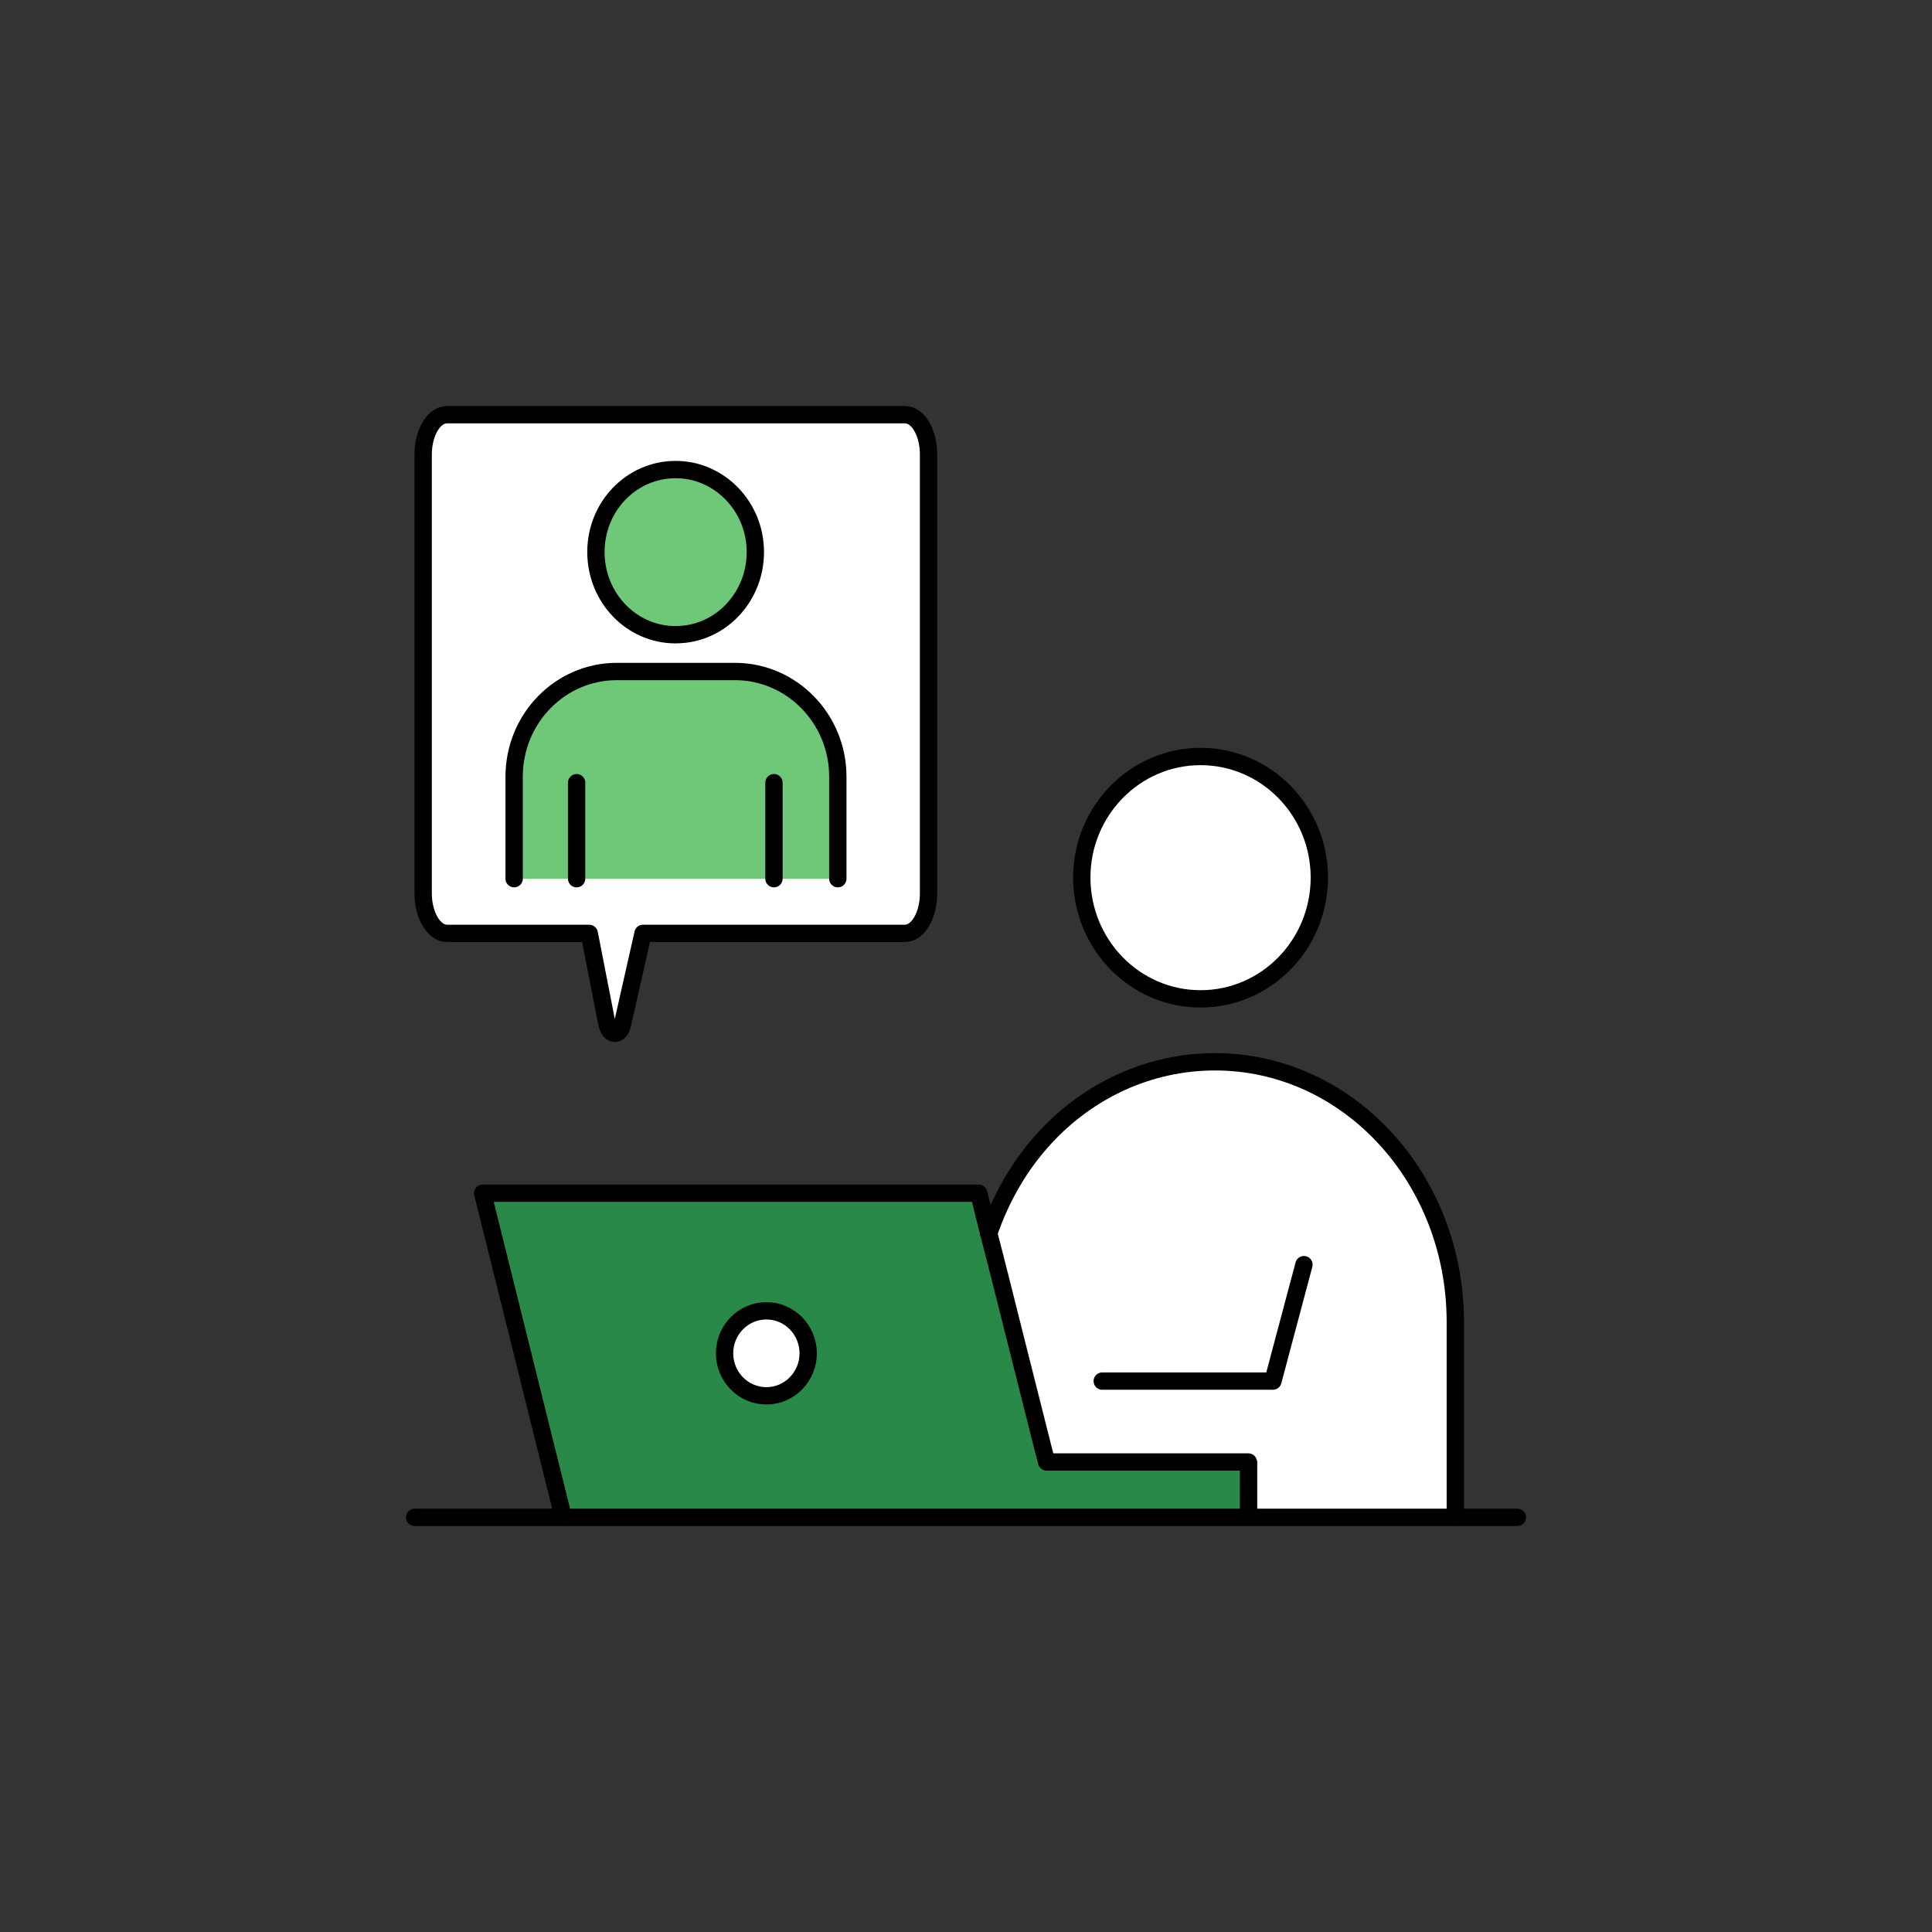 <svg width="145" height="145" viewBox="0 0 145 145" fill="none" xmlns="http://www.w3.org/2000/svg">
<rect x="0" y="0" width="145" height="145" fill="#333333" stroke="none"/>
<g clip-path="url(#clip0_417_3782)">
<path d="M62.879 58.293V65.948H38.586V58.293C38.586 53.931 42.034 50.397 46.293 50.397H55.155C59.413 50.397 62.879 53.931 62.879 58.293Z" fill="#6EC878"/>
<path d="M50.707 35.241C54.001 35.241 56.69 38.017 56.69 41.431C56.69 44.655 54.328 47.293 51.328 47.603C51.121 47.621 50.914 47.638 50.707 47.638C47.397 47.638 44.725 44.862 44.725 41.431C44.725 38 47.397 35.241 50.707 35.241Z" fill="#6EC878"/>
<path d="M109.224 99.224V113.879H93.707V109.724H78.552C78.431 109.328 77.328 104.879 76.155 100.259C75.448 97.448 74.742 94.603 74.207 92.569C75.138 89.845 76.569 87.397 78.414 85.397C81.672 81.862 86.207 79.69 91.19 79.69C101.155 79.69 109.224 88.414 109.224 99.224Z" fill="white"/>
<path d="M90.103 56.776C95.017 56.776 99.017 60.845 99.017 65.862C99.017 70.879 95.017 74.966 90.103 74.966C85.189 74.966 81.189 70.879 81.189 65.862C81.189 60.845 85.172 56.776 90.103 56.776Z" fill="white"/>
<path d="M78.552 109.724H93.69V109.828V113.879H42.276L36.225 89.552H73.449C73.449 89.552 73.759 90.759 74.207 92.569C74.742 94.603 75.449 97.448 76.156 100.259C77.328 104.879 78.431 109.328 78.552 109.724ZM60.656 101.569C60.656 99.81 59.242 98.379 57.518 98.379C55.794 98.379 54.38 99.81 54.38 101.569C54.38 103.328 55.776 104.759 57.518 104.759C59.259 104.759 60.656 103.328 60.656 101.569Z" fill="#298948"/>
<path d="M57.518 104.759C59.251 104.759 60.656 103.331 60.656 101.569C60.656 99.807 59.251 98.379 57.518 98.379C55.785 98.379 54.38 99.807 54.38 101.569C54.38 103.331 55.785 104.759 57.518 104.759Z" fill="white"/>
<path d="M67.914 31.121H33.552C32.569 31.121 31.759 32.448 31.759 34.121V67.034C31.759 68.707 32.569 70.052 33.552 70.052H44.224L45.552 76.845C45.759 77.793 46.535 77.793 46.724 76.845L48.259 70.052H67.914C68.897 70.052 69.69 68.707 69.69 67.034V34.121C69.69 32.448 68.897 31.121 67.914 31.121ZM50.707 35.241C54 35.241 56.69 38.017 56.69 41.431C56.69 44.655 54.328 47.293 51.328 47.603C51.121 47.621 50.914 47.638 50.707 47.638C47.397 47.638 44.724 44.862 44.724 41.431C44.724 38 47.397 35.241 50.707 35.241ZM62.88 65.707V65.948H38.586V58.293C38.586 53.931 42.035 50.397 46.293 50.397H55.155C59.414 50.397 62.88 53.931 62.88 58.293V65.707Z" fill="white"/>
<path d="M50.707 35.241C54.001 35.241 56.69 38.017 56.69 41.431C56.69 44.655 54.328 47.293 51.328 47.603C51.121 47.621 50.914 47.638 50.707 47.638C47.397 47.638 44.725 44.862 44.725 41.431C44.725 38 47.397 35.241 50.707 35.241Z" stroke="black" stroke-width="1.3" stroke-linecap="round" stroke-linejoin="round"/>
<path d="M58.087 65.948V65.707V58.741" stroke="black" stroke-width="1.3" stroke-linecap="round" stroke-linejoin="round"/>
<path d="M43.276 65.948V65.707V58.741" stroke="black" stroke-width="1.3" stroke-linecap="round" stroke-linejoin="round"/>
<path d="M38.587 65.948V58.293C38.587 53.931 42.035 50.397 46.294 50.397H55.156C59.414 50.397 62.88 53.931 62.88 58.293V65.948" stroke="black" stroke-width="1.3" stroke-linecap="round" stroke-linejoin="round"/>
<path d="M48.259 70.052H67.914C68.897 70.052 69.69 68.707 69.69 67.034V34.121C69.69 32.448 68.897 31.121 67.914 31.121H33.552C32.569 31.121 31.759 32.448 31.759 34.121V67.034C31.759 68.707 32.569 70.052 33.552 70.052H44.224L45.552 76.845C45.759 77.793 46.535 77.793 46.724 76.845L48.259 70.052Z" stroke="black" stroke-width="1.3" stroke-linecap="round" stroke-linejoin="round"/>
<path d="M113.88 113.879H109.225H107.862H103.759H101.811H93.707H87.656H87.638H68.811H42.276H40.656H31.121" stroke="black" stroke-width="1.3" stroke-linecap="round" stroke-linejoin="round"/>
<path d="M93.69 109.724H78.552C78.431 109.328 77.328 104.879 76.156 100.259C75.449 97.448 74.742 94.603 74.207 92.569C73.759 90.759 73.449 89.552 73.449 89.552H36.225L42.276 113.879" stroke="black" stroke-width="1.3" stroke-linecap="round" stroke-linejoin="round"/>
<path d="M93.707 109.828V113.879" stroke="black" stroke-width="1.3" stroke-linecap="round" stroke-linejoin="round"/>
<path d="M57.518 104.759C59.251 104.759 60.656 103.331 60.656 101.569C60.656 99.807 59.251 98.379 57.518 98.379C55.785 98.379 54.38 99.807 54.38 101.569C54.38 103.331 55.785 104.759 57.518 104.759Z" stroke="black" stroke-width="1.3" stroke-linecap="round" stroke-linejoin="round"/>
<path d="M97.863 94.914L95.535 103.655" stroke="black" stroke-width="1.3" stroke-linecap="round" stroke-linejoin="round"/>
<path d="M95.362 103.655H82.725" stroke="black" stroke-width="1.3" stroke-linecap="round" stroke-linejoin="round"/>
<path d="M109.224 113.879V99.224C109.224 88.414 101.155 79.69 91.19 79.69C86.207 79.69 81.672 81.862 78.414 85.397C76.569 87.397 75.138 89.845 74.207 92.569" stroke="black" stroke-width="1.3" stroke-linecap="round" stroke-linejoin="round"/>
<path d="M81.19 65.862C81.19 70.879 85.173 74.966 90.104 74.966C95.035 74.966 99.018 70.879 99.018 65.862C99.018 60.845 95.018 56.776 90.104 56.776C85.19 56.776 81.19 60.845 81.19 65.862Z" stroke="black" stroke-width="1.3" stroke-linecap="round" stroke-linejoin="round"/>
</g>
<defs>
<clipPath id="clip0_417_3782">
<rect width="85" height="85" fill="white" transform="translate(30 30)"/>
</clipPath>
</defs>
</svg>
